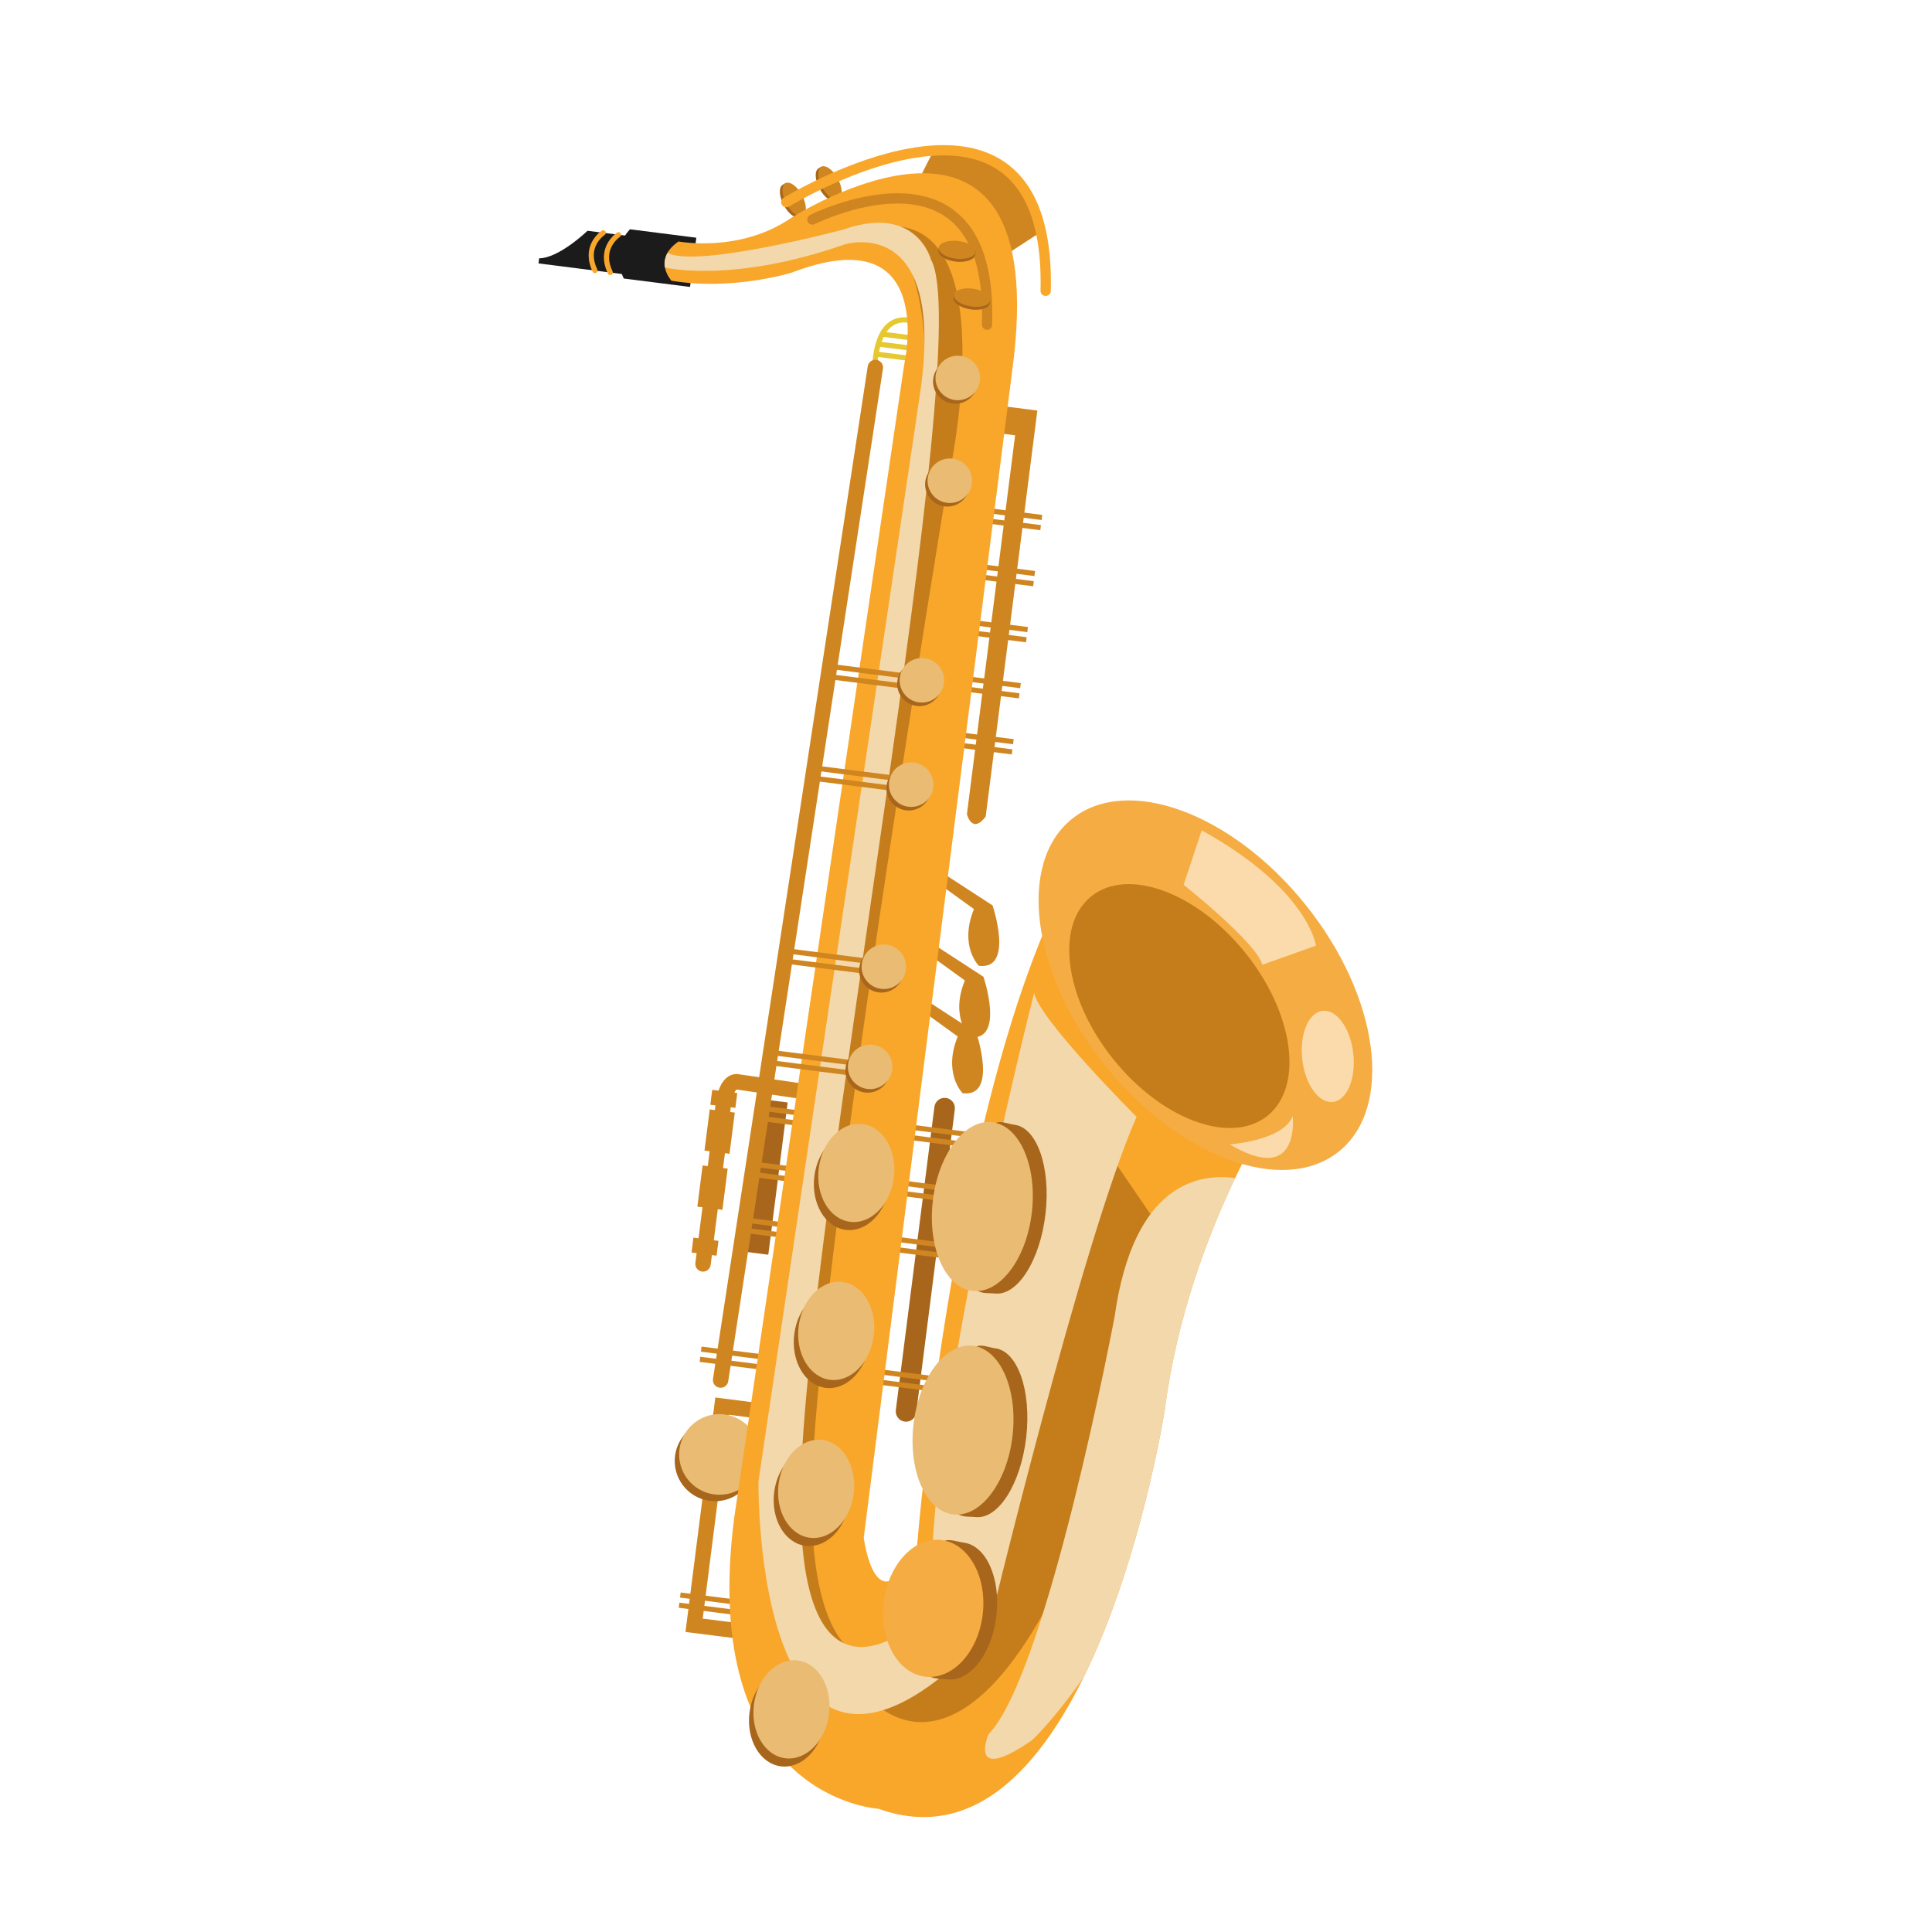<?xml version="1.0" encoding="UTF-8"?> <svg xmlns="http://www.w3.org/2000/svg" xmlns:xlink="http://www.w3.org/1999/xlink" width="1080" zoomAndPan="magnify" viewBox="0 0 810 810" height="1080" preserveAspectRatio="xMidYMid meet" version="1.0"><defs><clipPath id="011e86d780"><path d="M 225.512 96 L 268 96 L 268 116 L 225.512 116 Z M 225.512 96 " clip-rule="nonzero"></path></clipPath></defs><path fill="#d08620" d="M 322.102 588.734 L 299.898 585.906 L 287.391 684.199 L 311.055 687.207 C 312.824 687.434 314.441 686.18 314.668 684.41 C 314.895 682.641 313.641 681.02 311.871 680.797 L 294.617 678.605 L 305.492 593.133 L 321.281 595.145 C 323.055 595.371 324.672 594.117 324.898 592.352 C 325.121 590.578 323.871 588.961 322.102 588.734 " fill-opacity="1" fill-rule="nonzero"></path><path fill="#a7661b" d="M 316.531 614.633 C 315.352 623.883 306.895 630.426 297.641 629.254 C 288.367 628.082 281.832 619.621 283.012 610.371 C 284.188 601.098 292.633 594.57 301.902 595.742 C 311.16 596.918 317.711 605.367 316.531 614.633 " fill-opacity="1" fill-rule="nonzero"></path><path fill="#eabb72" d="M 318.398 611.914 C 317.219 621.18 308.762 627.727 299.492 626.547 C 290.234 625.367 283.684 616.914 284.859 607.645 C 286.039 598.395 294.504 591.844 303.758 593.02 C 313.023 594.199 319.574 602.664 318.398 611.914 " fill-opacity="1" fill-rule="nonzero"></path><path fill="#a7661b" d="M 391.758 464.039 L 375.578 591.195 C 375.277 593.559 376.949 595.711 379.309 596.016 C 381.668 596.312 383.824 594.641 384.125 592.285 L 400.305 465.125 C 400.605 462.766 398.934 460.609 396.574 460.309 C 394.215 460.008 392.055 461.68 391.758 464.039 " fill-opacity="1" fill-rule="nonzero"></path><path fill="#a7661b" d="M 322.113 526.047 L 311.691 524.719 L 319.816 460.898 L 330.234 462.211 L 322.113 526.047 " fill-opacity="1" fill-rule="nonzero"></path><path fill="#d08620" d="M 339.215 454.676 L 309.848 450.398 L 309.383 453.594 L 310.414 450.535 C 310.164 450.449 309.605 450.293 308.797 450.289 C 308.41 450.289 307.965 450.328 307.484 450.434 C 306.648 450.617 305.703 451.023 304.836 451.695 C 304.18 452.203 303.57 452.848 303.023 453.625 C 302.207 454.797 301.527 456.258 300.984 458.105 C 300.441 459.953 300.031 462.195 299.785 464.98 L 303.008 465.266 L 299.801 464.852 L 291.535 529.504 C 291.309 531.273 292.559 532.891 294.332 533.117 C 296.102 533.344 297.719 532.09 297.945 530.32 L 306.223 465.609 L 306.227 465.543 C 306.441 463.051 306.805 461.195 307.203 459.863 C 307.504 458.863 307.82 458.16 308.094 457.688 C 308.297 457.336 308.477 457.113 308.609 456.973 C 308.809 456.77 308.891 456.746 308.898 456.738 L 308.797 456.438 L 308.797 456.754 C 308.852 456.754 308.895 456.742 308.898 456.738 L 308.797 456.438 L 308.797 456.754 L 308.797 455.34 L 308.352 456.656 C 308.602 456.738 308.711 456.75 308.797 456.754 L 308.797 455.34 L 308.352 456.656 L 308.625 456.754 L 338.285 461.074 C 340.051 461.328 341.691 460.105 341.949 458.34 C 342.203 456.574 340.98 454.934 339.215 454.676 " fill-opacity="1" fill-rule="nonzero"></path><path fill="#d08620" d="M 414.129 477.766 L 319.738 465.766 L 320.008 463.641 L 414.398 475.633 L 414.129 477.766 " fill-opacity="1" fill-rule="nonzero"></path><path fill="#d08620" d="M 413.586 482.043 L 319.195 470.043 L 319.461 467.914 L 413.855 479.906 L 413.586 482.043 " fill-opacity="1" fill-rule="nonzero"></path><path fill="#d08620" d="M 411.141 501.27 L 316.746 489.273 L 317.02 487.129 L 411.41 499.129 L 411.141 501.27 " fill-opacity="1" fill-rule="nonzero"></path><path fill="#d08620" d="M 410.59 505.547 L 316.199 493.551 L 316.477 491.406 L 410.867 503.406 L 410.59 505.547 " fill-opacity="1" fill-rule="nonzero"></path><path fill="#d08620" d="M 408.148 524.766 L 313.754 512.773 L 314.023 510.641 L 408.422 522.645 L 408.148 524.766 " fill-opacity="1" fill-rule="nonzero"></path><path fill="#d08620" d="M 407.605 529.051 L 313.215 517.047 L 313.484 514.906 L 407.879 526.906 L 407.605 529.051 " fill-opacity="1" fill-rule="nonzero"></path><path fill="#d08620" d="M 397.883 579.914 L 293.863 566.699 L 294.137 564.559 L 398.152 577.785 L 397.883 579.914 " fill-opacity="1" fill-rule="nonzero"></path><path fill="#d08620" d="M 397.336 584.195 L 293.32 570.973 L 293.598 568.836 L 397.609 582.051 L 397.336 584.195 " fill-opacity="1" fill-rule="nonzero"></path><path fill="#d08620" d="M 389.113 683.02 L 285.102 669.797 L 285.371 667.664 L 389.387 680.879 L 389.113 683.02 " fill-opacity="1" fill-rule="nonzero"></path><path fill="#d08620" d="M 388.57 687.285 L 284.559 674.066 L 284.832 671.93 L 388.844 685.156 L 388.57 687.285 " fill-opacity="1" fill-rule="nonzero"></path><path fill="#d08620" d="M 394.395 365.465 L 416.133 379.598 C 416.133 379.598 425.336 406.82 410.375 404.918 C 410.375 404.918 402.016 396.621 408.328 381.145 L 393.738 370.602 L 394.395 365.465 " fill-opacity="1" fill-rule="nonzero"></path><path fill="#d08620" d="M 390.586 395.379 L 412.324 409.512 C 412.324 409.512 421.531 436.727 406.57 434.824 C 406.57 434.824 398.207 426.523 404.52 411.059 L 389.934 400.516 L 390.586 395.379 " fill-opacity="1" fill-rule="nonzero"></path><path fill="#d08620" d="M 387.598 418.891 L 409.336 433.008 C 409.336 433.008 418.539 460.234 403.578 458.336 C 403.578 458.336 395.219 450.027 401.531 434.559 L 386.945 424.004 L 387.598 418.891 " fill-opacity="1" fill-rule="nonzero"></path><path fill="#d08620" d="M 436.684 218.023 L 406.039 214.125 L 406.309 211.988 L 436.961 215.883 L 436.684 218.023 " fill-opacity="1" fill-rule="nonzero"></path><path fill="#d08620" d="M 436.145 222.293 L 405.496 218.391 L 405.77 216.258 L 436.418 220.152 L 436.145 222.293 " fill-opacity="1" fill-rule="nonzero"></path><path fill="#d08620" d="M 433.691 241.523 L 403.047 237.621 L 403.316 235.492 L 433.965 239.387 L 433.691 241.523 " fill-opacity="1" fill-rule="nonzero"></path><path fill="#d08620" d="M 433.152 245.793 L 402.508 241.902 L 402.773 239.77 L 433.422 243.66 L 433.152 245.793 " fill-opacity="1" fill-rule="nonzero"></path><path fill="#d08620" d="M 430.703 265.031 L 400.055 261.133 L 400.332 258.984 L 430.973 262.891 L 430.703 265.031 " fill-opacity="1" fill-rule="nonzero"></path><path fill="#d08620" d="M 430.168 269.297 L 399.512 265.402 L 399.785 263.27 L 430.434 267.16 L 430.168 269.297 " fill-opacity="1" fill-rule="nonzero"></path><path fill="#d08620" d="M 427.719 288.527 L 397.062 284.637 L 397.336 282.504 L 427.984 286.398 L 427.719 288.527 " fill-opacity="1" fill-rule="nonzero"></path><path fill="#d08620" d="M 427.172 292.801 L 396.523 288.902 L 396.793 286.777 L 427.441 290.664 L 427.172 292.801 " fill-opacity="1" fill-rule="nonzero"></path><path fill="#d08620" d="M 424.723 312.031 L 394.074 308.137 L 394.352 306 L 424.996 309.895 L 424.723 312.031 " fill-opacity="1" fill-rule="nonzero"></path><path fill="#d08620" d="M 424.184 316.301 L 393.535 312.398 L 393.805 310.27 L 424.453 314.168 L 424.184 316.301 " fill-opacity="1" fill-rule="nonzero"></path><path fill="#d08620" d="M 417.824 169.941 L 416.375 181.336 L 425.59 182.508 L 405.383 341.359 C 405.383 341.359 407.504 349.922 413.254 342.355 L 434.914 172.117 L 417.824 169.941 " fill-opacity="1" fill-rule="nonzero"></path><path fill="#e6c830" d="M 383.988 134.035 C 383.906 133.996 381.852 133.035 379.039 133.031 C 377.715 133.031 376.223 133.25 374.715 133.906 C 373.586 134.395 372.457 135.129 371.41 136.176 C 369.832 137.75 368.441 140.008 367.414 143.16 C 366.379 146.32 365.695 150.375 365.531 155.613 L 367.684 155.684 C 367.828 151.164 368.367 147.605 369.152 144.836 C 369.742 142.754 370.469 141.117 371.266 139.832 C 372.461 137.906 373.797 136.773 375.129 136.09 C 376.465 135.41 377.816 135.188 379.039 135.188 C 380.191 135.188 381.223 135.391 381.953 135.598 C 382.32 135.699 382.613 135.801 382.805 135.875 C 382.902 135.914 382.977 135.941 383.023 135.965 L 383.07 135.98 L 383.078 135.984 L 383.207 135.707 L 383.078 135.984 L 383.207 135.707 L 383.078 135.984 L 383.988 134.035 " fill-opacity="1" fill-rule="nonzero"></path><path fill="#e6c830" d="M 382.539 142.797 L 369.738 141.168 L 370.012 139.043 L 382.816 140.668 L 382.539 142.797 " fill-opacity="1" fill-rule="nonzero"></path><path fill="#e6c830" d="M 381.23 146.98 L 368.422 145.352 L 368.691 143.219 L 381.5 144.848 L 381.23 146.98 " fill-opacity="1" fill-rule="nonzero"></path><path fill="#e6c830" d="M 380.023 151.16 L 366.516 149.449 L 366.789 147.32 L 380.297 149.035 L 380.023 151.16 " fill-opacity="1" fill-rule="nonzero"></path><path fill="#d08620" d="M 386.582 72.652 L 391.418 63.121 C 391.418 63.121 431.75 59.82 436.438 97.23 L 421.59 106.906 L 386.582 72.652 " fill-opacity="1" fill-rule="nonzero"></path><path fill="#a7661b" d="M 335.168 82.461 C 336.797 85.508 337.801 88.68 336.922 90.25 C 336.723 90.617 335.832 90.84 335.492 91.012 C 333.668 91.996 330.562 89.73 328.562 85.961 C 326.566 82.207 326.426 78.371 328.25 77.402 C 328.637 77.203 328.957 76.879 329.492 76.746 C 331.219 76.297 333.586 79.484 335.168 82.461 " fill-opacity="1" fill-rule="nonzero"></path><path fill="#d08620" d="M 336.273 81.871 C 338.262 85.633 338.418 89.473 336.59 90.43 C 334.762 91.41 331.664 89.145 329.672 85.375 C 327.668 81.613 327.52 77.789 329.348 76.816 C 331.168 75.844 334.266 78.109 336.273 81.871 " fill-opacity="1" fill-rule="nonzero"></path><path fill="#a7661b" d="M 350.191 75.57 C 351.816 78.629 352.82 81.789 351.941 83.383 C 351.742 83.742 350.848 83.953 350.504 84.141 C 348.695 85.098 345.598 82.836 343.59 79.074 C 341.59 75.324 341.438 71.488 343.266 70.523 C 343.652 70.312 343.977 70 344.516 69.855 C 346.242 69.406 348.617 72.605 350.191 75.57 " fill-opacity="1" fill-rule="nonzero"></path><path fill="#d08620" d="M 351.301 74.984 C 353.293 78.75 353.441 82.574 351.609 83.551 C 349.789 84.52 346.695 82.258 344.695 78.492 C 342.688 74.738 342.551 70.895 344.371 69.934 C 346.191 68.961 349.289 71.23 351.301 74.984 " fill-opacity="1" fill-rule="nonzero"></path><path fill="#1b1b1c" d="M 291.934 99.664 L 264.145 96.129 C 264.145 96.129 255.531 104.074 261.516 116.777 L 289.305 120.305 L 291.934 99.664 " fill-opacity="1" fill-rule="nonzero"></path><g clip-path="url(#011e86d780)"><path fill="#1b1b1c" d="M 267.344 99.426 L 246.32 96.754 C 246.32 96.754 234.371 108.273 226.043 108.293 L 225.77 110.434 L 264.953 115.422 L 267.344 99.426 " fill-opacity="1" fill-rule="nonzero"></path></g><path fill="#f9a72b" d="M 284.484 101.242 C 284.484 101.242 310.105 106.129 331.523 91.48 C 331.523 91.48 442.676 20.039 424.379 155.391 L 362.133 644.668 C 362.133 644.668 366.988 683.281 384.445 648.59 C 384.445 648.59 400.352 448.055 452.816 360.012 L 540.652 453.504 C 540.652 453.504 498.312 513.258 488.309 591.227 C 488.309 591.227 457.387 790.301 368.312 758.34 C 368.312 758.34 292.824 754.184 307.773 636.672 L 379.082 152.891 C 379.082 152.891 393.516 90.672 331.871 114.324 C 331.871 114.324 306.992 122.016 281.496 117.688 C 281.496 117.688 273.383 108.871 284.484 101.242 " fill-opacity="1" fill-rule="nonzero"></path><path fill="#c57d1c" d="M 381.023 239.18 C 381.023 239.18 282.102 710.348 364.582 711.738 C 364.582 711.738 425.516 788.426 491.469 522.426 L 461.766 478.938 L 376.352 692.246 L 375.941 695.5 C 375.941 695.5 340.039 711.504 340.312 627.59 C 340.598 543.68 397.188 203.059 397.188 203.059 C 397.188 203.059 424.07 85.219 367.059 95.398 C 367.059 95.398 403.48 98.828 381.023 239.18 " fill-opacity="1" fill-rule="nonzero"></path><path fill="#f3d8ac" d="M 433.578 416.195 C 433.578 416.195 384.816 608.074 391.262 674.316 C 391.262 674.316 333.715 734.254 335.695 623.398 C 337.676 512.555 409.746 143.055 390.309 108.852 C 390.309 108.852 384.402 85.496 353.727 96.188 C 353.727 96.188 292.352 112.59 279.844 106.004 C 279.844 106.004 277.969 109.582 278.789 112.164 C 278.789 112.164 307.023 118.984 354.004 102.5 C 354.004 102.5 396.406 89.055 385.926 163.715 L 317.977 621.145 C 317.977 621.145 315.918 788.059 413.957 685.086 C 413.957 685.086 453.656 519.879 476.516 468.242 C 476.516 468.242 435.238 427.031 433.578 416.195 " fill-opacity="1" fill-rule="nonzero"></path><path fill="#f5ac43" d="M 547.41 379.383 C 578.293 417.898 584.496 464.207 561.293 482.801 C 538.078 501.398 494.227 485.242 463.34 446.715 C 432.469 408.191 426.25 361.891 449.465 343.297 C 472.684 324.699 516.539 340.855 547.41 379.383 " fill-opacity="1" fill-rule="nonzero"></path><path fill="#c57d1c" d="M 522.191 399.578 C 542.574 425.004 546.672 455.562 531.355 467.836 C 516.023 480.105 487.082 469.441 466.715 444.035 C 446.328 418.598 442.234 388.035 457.547 375.762 C 472.867 363.496 501.809 374.156 522.191 399.578 " fill-opacity="1" fill-rule="nonzero"></path><path fill="#f9a72b" d="M 258.738 97.496 C 258.672 97.539 257.324 98.414 255.953 100.141 C 255.27 101.008 254.578 102.086 254.059 103.387 C 253.539 104.684 253.191 106.203 253.195 107.918 C 253.191 109.941 253.68 112.223 254.883 114.723 C 255.137 115.258 255.781 115.484 256.316 115.227 C 256.855 114.969 257.082 114.328 256.824 113.789 C 255.742 111.543 255.348 109.598 255.348 107.918 C 255.348 106.496 255.633 105.258 256.062 104.188 C 256.699 102.574 257.676 101.344 258.492 100.516 C 258.898 100.102 259.262 99.793 259.52 99.59 C 259.648 99.492 259.754 99.414 259.816 99.371 C 259.852 99.344 259.875 99.332 259.891 99.32 L 259.902 99.309 L 259.906 99.309 L 259.578 98.801 L 259.902 99.312 L 259.906 99.309 L 259.578 98.801 L 259.902 99.312 C 260.402 98.988 260.551 98.324 260.227 97.824 C 259.906 97.32 259.238 97.176 258.738 97.496 " fill-opacity="1" fill-rule="nonzero"></path><path fill="#f9a72b" d="M 252.336 96.68 C 252.273 96.723 250.918 97.598 249.547 99.328 C 248.863 100.191 248.176 101.27 247.656 102.57 C 247.137 103.871 246.789 105.395 246.789 107.102 C 246.789 109.129 247.273 111.41 248.477 113.91 C 248.73 114.441 249.375 114.668 249.91 114.41 C 250.449 114.156 250.676 113.512 250.418 112.977 C 249.34 110.73 248.945 108.781 248.945 107.102 C 248.945 105.68 249.23 104.441 249.656 103.371 C 250.297 101.762 251.273 100.527 252.09 99.699 C 252.496 99.289 252.859 98.98 253.117 98.777 C 253.246 98.676 253.348 98.602 253.414 98.551 C 253.449 98.531 253.473 98.512 253.488 98.504 L 253.504 98.492 L 253.176 97.984 L 253.5 98.492 L 253.504 98.492 L 253.176 97.984 L 253.5 98.492 C 254 98.176 254.148 97.508 253.824 97.004 C 253.504 96.504 252.836 96.359 252.336 96.68 " fill-opacity="1" fill-rule="nonzero"></path><path fill="#f9a72b" d="M 330.777 86.605 C 330.855 86.559 339.676 81.16 352.18 75.801 C 358.434 73.121 365.605 70.449 373.055 68.453 C 380.5 66.461 388.219 65.148 395.539 65.148 C 401.066 65.148 406.359 65.895 411.168 67.617 C 414.773 68.91 418.109 70.75 421.109 73.262 C 423.359 75.145 425.418 77.402 427.258 80.113 C 430.016 84.176 432.273 89.262 433.844 95.578 C 435.414 101.891 436.293 109.441 436.293 118.395 C 436.293 119.531 436.277 120.691 436.25 121.875 C 436.223 123.062 437.164 124.051 438.352 124.078 C 439.539 124.105 440.527 123.168 440.559 121.98 C 440.586 120.762 440.602 119.57 440.602 118.395 C 440.602 107.449 439.332 98.391 437.016 90.918 C 435.281 85.316 432.953 80.602 430.129 76.699 C 428.012 73.777 425.621 71.301 423.012 69.262 C 419.102 66.188 414.711 64.074 410.07 62.742 C 405.426 61.406 400.527 60.844 395.539 60.844 C 387.676 60.844 379.582 62.242 371.848 64.32 C 360.25 67.434 349.453 72.078 341.531 75.945 C 333.609 79.812 328.566 82.906 328.523 82.934 C 327.508 83.555 327.191 84.883 327.816 85.898 C 328.438 86.91 329.766 87.227 330.777 86.605 " fill-opacity="1" fill-rule="nonzero"></path><path fill="#d08620" d="M 341.57 93.965 C 341.641 93.926 345.996 91.754 352.5 89.605 C 358.996 87.449 367.645 85.324 376.207 85.328 C 380.688 85.328 385.141 85.91 389.27 87.32 C 392.363 88.375 395.281 89.898 397.934 92.012 C 401.91 95.18 405.32 99.684 407.785 106.121 C 410.246 112.547 411.727 120.922 411.727 131.676 C 411.727 133.098 411.699 134.559 411.645 136.055 C 411.605 137.246 412.535 138.242 413.727 138.285 C 414.914 138.324 415.91 137.398 415.953 136.207 C 416.008 134.66 416.031 133.148 416.031 131.676 C 416.031 121.766 414.824 113.648 412.664 107.004 C 411.047 102.023 408.883 97.879 406.297 94.473 C 404.363 91.922 402.188 89.793 399.848 88.047 C 396.336 85.418 392.457 83.656 388.449 82.566 C 384.438 81.465 380.297 81.023 376.207 81.023 C 366.871 81.027 357.781 83.309 350.984 85.566 C 344.191 87.824 339.699 90.082 339.633 90.113 C 338.57 90.652 338.141 91.945 338.676 93.008 C 339.211 94.07 340.504 94.496 341.57 93.965 " fill-opacity="1" fill-rule="nonzero"></path><path fill="#a7661b" d="M 401.543 102.262 C 404.984 102.656 408.164 103.625 408.965 105.254 C 409.141 105.625 408.812 106.473 408.773 106.859 C 408.547 108.91 404.922 110.18 400.695 109.688 C 396.457 109.203 393.219 107.148 393.449 105.086 C 393.504 104.668 393.426 104.215 393.605 103.703 C 394.223 102.012 398.195 101.879 401.543 102.262 " fill-opacity="1" fill-rule="nonzero"></path><path fill="#d08620" d="M 401.68 101.023 C 405.918 101.516 409.156 103.57 408.918 105.621 C 408.684 107.672 405.059 108.941 400.828 108.457 C 396.59 107.961 393.363 105.914 393.594 103.855 C 393.824 101.801 397.449 100.543 401.68 101.023 " fill-opacity="1" fill-rule="nonzero"></path><path fill="#a7661b" d="M 407.957 122.305 C 404.539 121.781 401.211 121.863 400.004 123.215 C 399.73 123.512 399.824 124.43 399.762 124.812 C 399.445 126.848 402.59 129.035 406.801 129.695 C 411.008 130.348 414.676 129.223 415.004 127.188 C 415.066 126.746 415.254 126.34 415.219 125.801 C 415.074 124.016 411.273 122.82 407.957 122.305 " fill-opacity="1" fill-rule="nonzero"></path><path fill="#d08620" d="M 408.148 121.066 C 403.934 120.422 400.262 121.547 399.949 123.578 C 399.641 125.617 402.781 127.805 406.996 128.453 C 411.203 129.117 414.875 127.996 415.199 125.949 C 415.52 123.91 412.355 121.73 408.148 121.066 " fill-opacity="1" fill-rule="nonzero"></path><path fill="#d08620" d="M 301.723 581.809 C 301.688 581.805 301.668 581.801 301.633 581.797 C 299.867 581.523 298.664 579.875 298.934 578.105 L 363.801 153.582 C 364.07 151.848 365.668 150.645 367.406 150.867 C 367.422 150.871 367.453 150.871 367.484 150.879 C 369.242 151.141 370.461 152.793 370.188 154.555 L 305.32 579.09 C 305.066 580.832 303.457 582.027 301.723 581.809 " fill-opacity="1" fill-rule="nonzero"></path><path fill="#a7661b" d="M 409.785 161.133 C 409.137 166.254 404.453 169.855 399.344 169.211 C 394.223 168.562 390.613 163.895 391.262 158.781 C 391.914 153.672 396.578 150.051 401.695 150.707 C 406.801 151.359 410.434 156.027 409.785 161.133 " fill-opacity="1" fill-rule="nonzero"></path><path fill="#eabb72" d="M 410.809 159.637 C 410.16 164.746 405.48 168.363 400.375 167.719 C 395.246 167.066 391.633 162.387 392.285 157.289 C 392.938 152.172 397.605 148.559 402.727 149.207 C 407.84 149.859 411.461 154.527 410.809 159.637 " fill-opacity="1" fill-rule="nonzero"></path><path fill="#a7661b" d="M 372.918 497.129 C 371.477 508.449 363.27 516.727 354.559 515.625 C 345.863 514.512 339.984 504.438 341.426 493.121 C 342.863 481.801 351.078 473.512 359.773 474.621 C 368.484 475.727 374.359 485.801 372.918 497.129 " fill-opacity="1" fill-rule="nonzero"></path><path fill="#eabb72" d="M 374.766 493.758 C 373.324 505.074 365.113 513.359 356.41 512.25 C 347.707 511.145 341.828 501.074 343.273 489.75 C 344.711 478.422 352.926 470.148 361.625 471.25 C 370.324 472.367 376.207 482.434 374.766 493.758 " fill-opacity="1" fill-rule="nonzero"></path><path fill="#a7661b" d="M 364.496 563.355 C 363.059 574.672 354.84 582.969 346.133 581.859 C 337.438 580.758 331.562 570.668 333.004 559.352 C 334.441 548.035 342.652 539.754 351.348 540.859 C 360.059 541.973 365.934 552.039 364.496 563.355 " fill-opacity="1" fill-rule="nonzero"></path><path fill="#eabb72" d="M 366.34 559.98 C 364.898 571.312 356.688 579.59 347.98 578.484 C 339.281 577.375 333.406 567.316 334.848 555.98 C 336.281 544.656 344.496 536.371 353.199 537.488 C 361.906 538.594 367.781 548.664 366.34 559.98 " fill-opacity="1" fill-rule="nonzero"></path><path fill="#a7661b" d="M 356.066 629.602 C 354.633 640.914 346.414 649.199 337.703 648.09 C 329.008 646.984 323.137 636.914 324.578 625.59 C 326.008 614.266 334.227 605.984 342.918 607.094 C 351.629 608.199 357.508 618.273 356.066 629.602 " fill-opacity="1" fill-rule="nonzero"></path><path fill="#eabb72" d="M 357.914 626.219 C 356.473 637.551 348.262 645.824 339.555 644.715 C 330.855 643.609 324.98 633.547 326.422 622.219 C 327.855 610.902 336.07 602.609 344.773 603.715 C 353.48 604.816 359.355 614.906 357.914 626.219 " fill-opacity="1" fill-rule="nonzero"></path><path fill="#a7661b" d="M 345.723 722.039 C 344.285 733.363 336.07 741.641 327.363 740.539 C 318.664 739.43 312.793 729.352 314.23 718.043 C 315.668 706.707 323.883 698.438 332.582 699.543 C 341.289 700.648 347.164 710.719 345.723 722.039 " fill-opacity="1" fill-rule="nonzero"></path><path fill="#eabb72" d="M 347.57 718.672 C 346.133 729.992 337.922 738.27 329.211 737.16 C 320.523 736.055 314.641 725.992 316.078 714.672 C 317.52 703.344 325.738 695.055 334.426 696.16 C 343.137 697.266 349.012 707.355 347.57 718.672 " fill-opacity="1" fill-rule="nonzero"></path><path fill="#d08620" d="M 381.059 284.684 L 350.398 280.781 L 350.672 278.645 L 381.332 282.539 L 381.059 284.684 " fill-opacity="1" fill-rule="nonzero"></path><path fill="#d08620" d="M 380.516 288.949 L 349.859 285.055 L 350.125 282.922 L 380.789 286.816 L 380.516 288.949 " fill-opacity="1" fill-rule="nonzero"></path><path fill="#d08620" d="M 375.625 327.414 L 342.227 323.164 L 342.5 321.023 L 375.895 325.27 L 375.625 327.414 " fill-opacity="1" fill-rule="nonzero"></path><path fill="#d08620" d="M 375.078 331.684 L 341.684 327.438 L 341.957 325.301 L 375.352 329.551 L 375.078 331.684 " fill-opacity="1" fill-rule="nonzero"></path><path fill="#d08620" d="M 363.602 404.039 L 331.066 399.902 L 331.344 397.762 L 363.871 401.902 L 363.602 404.039 " fill-opacity="1" fill-rule="nonzero"></path><path fill="#d08620" d="M 363.059 408.309 L 330.527 404.176 L 330.797 402.035 L 363.328 406.176 L 363.059 408.309 " fill-opacity="1" fill-rule="nonzero"></path><path fill="#d08620" d="M 358.168 446.766 L 322.723 442.273 L 322.992 440.133 L 358.438 444.629 L 358.168 446.766 " fill-opacity="1" fill-rule="nonzero"></path><path fill="#d08620" d="M 357.621 451.043 L 322.184 446.539 L 322.453 444.402 L 357.895 448.91 L 357.621 451.043 " fill-opacity="1" fill-rule="nonzero"></path><path fill="#a7661b" d="M 406.453 204.234 C 405.805 209.348 401.129 212.957 396.008 212.301 C 390.898 211.656 387.281 206.992 387.93 201.879 C 388.586 196.758 393.254 193.141 398.363 193.789 C 403.484 194.438 407.105 199.113 406.453 204.234 " fill-opacity="1" fill-rule="nonzero"></path><path fill="#eabb72" d="M 407.484 202.727 C 406.836 207.844 402.16 211.465 397.039 210.809 C 391.93 210.164 388.316 205.488 388.965 200.371 C 389.613 195.258 394.277 191.645 399.395 192.293 C 404.516 192.949 408.141 197.613 407.484 202.727 " fill-opacity="1" fill-rule="nonzero"></path><path fill="#a7661b" d="M 390.246 331.652 C 389.594 336.766 384.922 340.379 379.801 339.734 C 374.691 339.082 371.07 334.41 371.719 329.293 C 372.371 324.18 377.047 320.566 382.156 321.219 C 387.273 321.871 390.895 326.539 390.246 331.652 " fill-opacity="1" fill-rule="nonzero"></path><path fill="#eabb72" d="M 391.277 330.16 C 390.625 335.273 385.945 338.879 380.832 338.234 C 375.715 337.582 372.098 332.914 372.75 327.805 C 373.406 322.688 378.07 319.062 383.188 319.715 C 388.305 320.371 391.926 325.035 391.277 330.16 " fill-opacity="1" fill-rule="nonzero"></path><path fill="#a7661b" d="M 394.73 287.891 C 394.082 292.996 389.406 296.621 384.301 295.977 C 379.18 295.328 375.566 290.652 376.219 285.539 C 376.871 280.422 381.535 276.809 386.652 277.453 C 391.758 278.102 395.379 282.77 394.73 287.891 " fill-opacity="1" fill-rule="nonzero"></path><path fill="#eabb72" d="M 395.754 286.395 C 395.102 291.512 390.434 295.133 385.316 294.484 C 380.203 293.836 376.586 289.16 377.242 284.043 C 377.895 278.922 382.559 275.309 387.676 275.957 C 392.797 276.613 396.406 281.281 395.754 286.395 " fill-opacity="1" fill-rule="nonzero"></path><path fill="#a7661b" d="M 373.035 449.957 C 372.383 455.062 367.703 458.688 362.602 458.039 C 357.484 457.383 353.863 452.711 354.512 447.602 C 355.16 442.488 359.836 438.871 364.953 439.52 C 370.062 440.172 373.684 444.844 373.035 449.957 " fill-opacity="1" fill-rule="nonzero"></path><path fill="#eabb72" d="M 374.062 448.457 C 373.414 453.574 368.738 457.191 363.621 456.539 C 358.508 455.891 354.891 451.219 355.547 446.105 C 356.191 440.988 360.859 437.375 365.977 438.023 C 371.09 438.676 374.715 443.344 374.062 448.457 " fill-opacity="1" fill-rule="nonzero"></path><path fill="#a7661b" d="M 378.789 408 C 378.141 413.102 373.469 416.723 368.355 416.07 C 363.234 415.418 359.621 410.746 360.27 405.645 C 360.918 400.527 365.59 396.91 370.711 397.559 C 375.816 398.211 379.441 402.879 378.789 408 " fill-opacity="1" fill-rule="nonzero"></path><path fill="#eabb72" d="M 379.816 406.492 C 379.168 411.602 374.496 415.234 369.383 414.574 C 364.266 413.93 360.652 409.246 361.301 404.141 C 361.953 399.027 366.621 395.414 371.734 396.059 C 376.852 396.715 380.465 401.379 379.816 406.492 " fill-opacity="1" fill-rule="nonzero"></path><path fill="#d08620" d="M 305.867 483.727 L 295.359 482.391 L 297.555 465.129 L 308.062 466.457 L 305.867 483.727 " fill-opacity="1" fill-rule="nonzero"></path><path fill="#d08620" d="M 302.879 507.227 L 292.367 505.891 L 294.566 488.621 L 305.074 489.953 L 302.879 507.227 " fill-opacity="1" fill-rule="nonzero"></path><path fill="#d08620" d="M 300.43 526.457 L 289.922 525.121 L 290.719 518.883 L 301.219 520.23 L 300.43 526.457 " fill-opacity="1" fill-rule="nonzero"></path><path fill="#d08620" d="M 308.312 464.488 L 297.805 463.164 L 298.598 456.922 L 309.102 458.258 L 308.312 464.488 " fill-opacity="1" fill-rule="nonzero"></path><path fill="#a7661b" d="M 404.023 504.965 C 405.863 489.09 410.312 474.383 417.82 470.695 C 419.551 469.863 423.48 471.355 425.25 471.551 C 434.73 472.652 440.594 489.367 438.328 508.918 C 436.07 528.441 426.598 543.379 417.09 542.309 C 415.109 542.066 413.035 542.434 410.68 541.562 C 402.871 538.746 402.254 520.375 404.023 504.965 " fill-opacity="1" fill-rule="nonzero"></path><path fill="#eabb72" d="M 391.078 503.477 C 393.34 483.938 404.461 469.164 415.93 470.492 C 427.406 471.812 434.863 488.727 432.617 508.238 C 430.371 527.793 419.238 542.555 407.77 541.23 C 396.289 539.914 388.832 523.016 391.078 503.477 " fill-opacity="1" fill-rule="nonzero"></path><path fill="#a7661b" d="M 395.938 598.68 C 397.773 582.801 402.215 568.098 409.719 564.406 C 411.461 563.578 415.383 565.074 417.156 565.27 C 426.641 566.375 432.504 583.086 430.242 602.617 C 427.98 622.152 418.512 637.105 409 636.023 C 407.02 635.781 404.934 636.145 402.586 635.273 C 394.781 632.473 394.168 614.098 395.938 598.68 " fill-opacity="1" fill-rule="nonzero"></path><path fill="#eabb72" d="M 382.988 597.191 C 385.23 577.66 396.363 562.871 407.836 564.207 C 419.312 565.531 426.773 582.434 424.516 601.953 C 422.273 621.5 411.152 636.273 399.676 634.934 C 388.199 633.637 380.746 616.73 382.988 597.191 " fill-opacity="1" fill-rule="nonzero"></path><path fill="#a7661b" d="M 383.453 673.414 C 384.93 660.562 389.055 648.707 396.461 645.863 C 398.18 645.227 402.121 646.52 403.891 646.734 C 413.383 647.824 419.59 661.531 417.746 677.367 C 415.918 693.188 406.785 705.125 397.285 704.062 C 395.293 703.812 393.234 704.062 390.867 703.305 C 383.012 700.855 382.004 685.914 383.453 673.414 " fill-opacity="1" fill-rule="nonzero"></path><path fill="#f5ac43" d="M 370.496 671.934 C 372.32 656.102 383.094 644.336 394.578 645.656 C 406.051 646.984 413.848 660.883 412.027 676.695 C 410.215 692.547 399.438 704.301 387.961 702.961 C 376.477 701.66 368.672 687.762 370.496 671.934 " fill-opacity="1" fill-rule="nonzero"></path><path fill="#f3d8ac" d="M 467.332 551.863 C 467.332 551.863 439.125 701.766 414.395 727.172 C 414.395 727.172 405.387 748.508 432.789 729.508 C 432.789 729.508 441.738 721.184 454.305 703.242 C 478.574 653.875 488.309 591.227 488.309 591.227 C 493.254 552.656 506.113 518.559 517.863 493.93 C 502.914 491.816 475.234 495.902 467.332 551.863 " fill-opacity="1" fill-rule="nonzero"></path><path fill="#fbdbab" d="M 529.242 404.477 C 526.863 395.238 496.254 370.965 496.254 370.965 L 503.824 348.133 C 548.703 372.93 551.711 396.48 551.711 396.48 L 529.242 404.477 " fill-opacity="1" fill-rule="nonzero"></path><path fill="#fbdbab" d="M 558.125 462.035 C 552.461 462.035 547.098 454.23 545.961 444.09 C 544.781 433.547 548.613 424.453 554.523 423.797 C 554.758 423.77 554.988 423.758 555.219 423.758 C 560.883 423.758 566.234 431.551 567.371 441.695 C 568.551 452.238 564.719 461.332 558.805 462 C 558.578 462.023 558.352 462.035 558.125 462.035 " fill-opacity="1" fill-rule="nonzero"></path><path fill="#fbdbab" d="M 531.375 485.457 C 527.586 485.457 522.473 483.883 515.59 479.781 C 515.59 479.781 537.844 478.301 541.973 467.965 C 541.973 467.965 544 485.457 531.375 485.457 " fill-opacity="1" fill-rule="nonzero"></path></svg> 